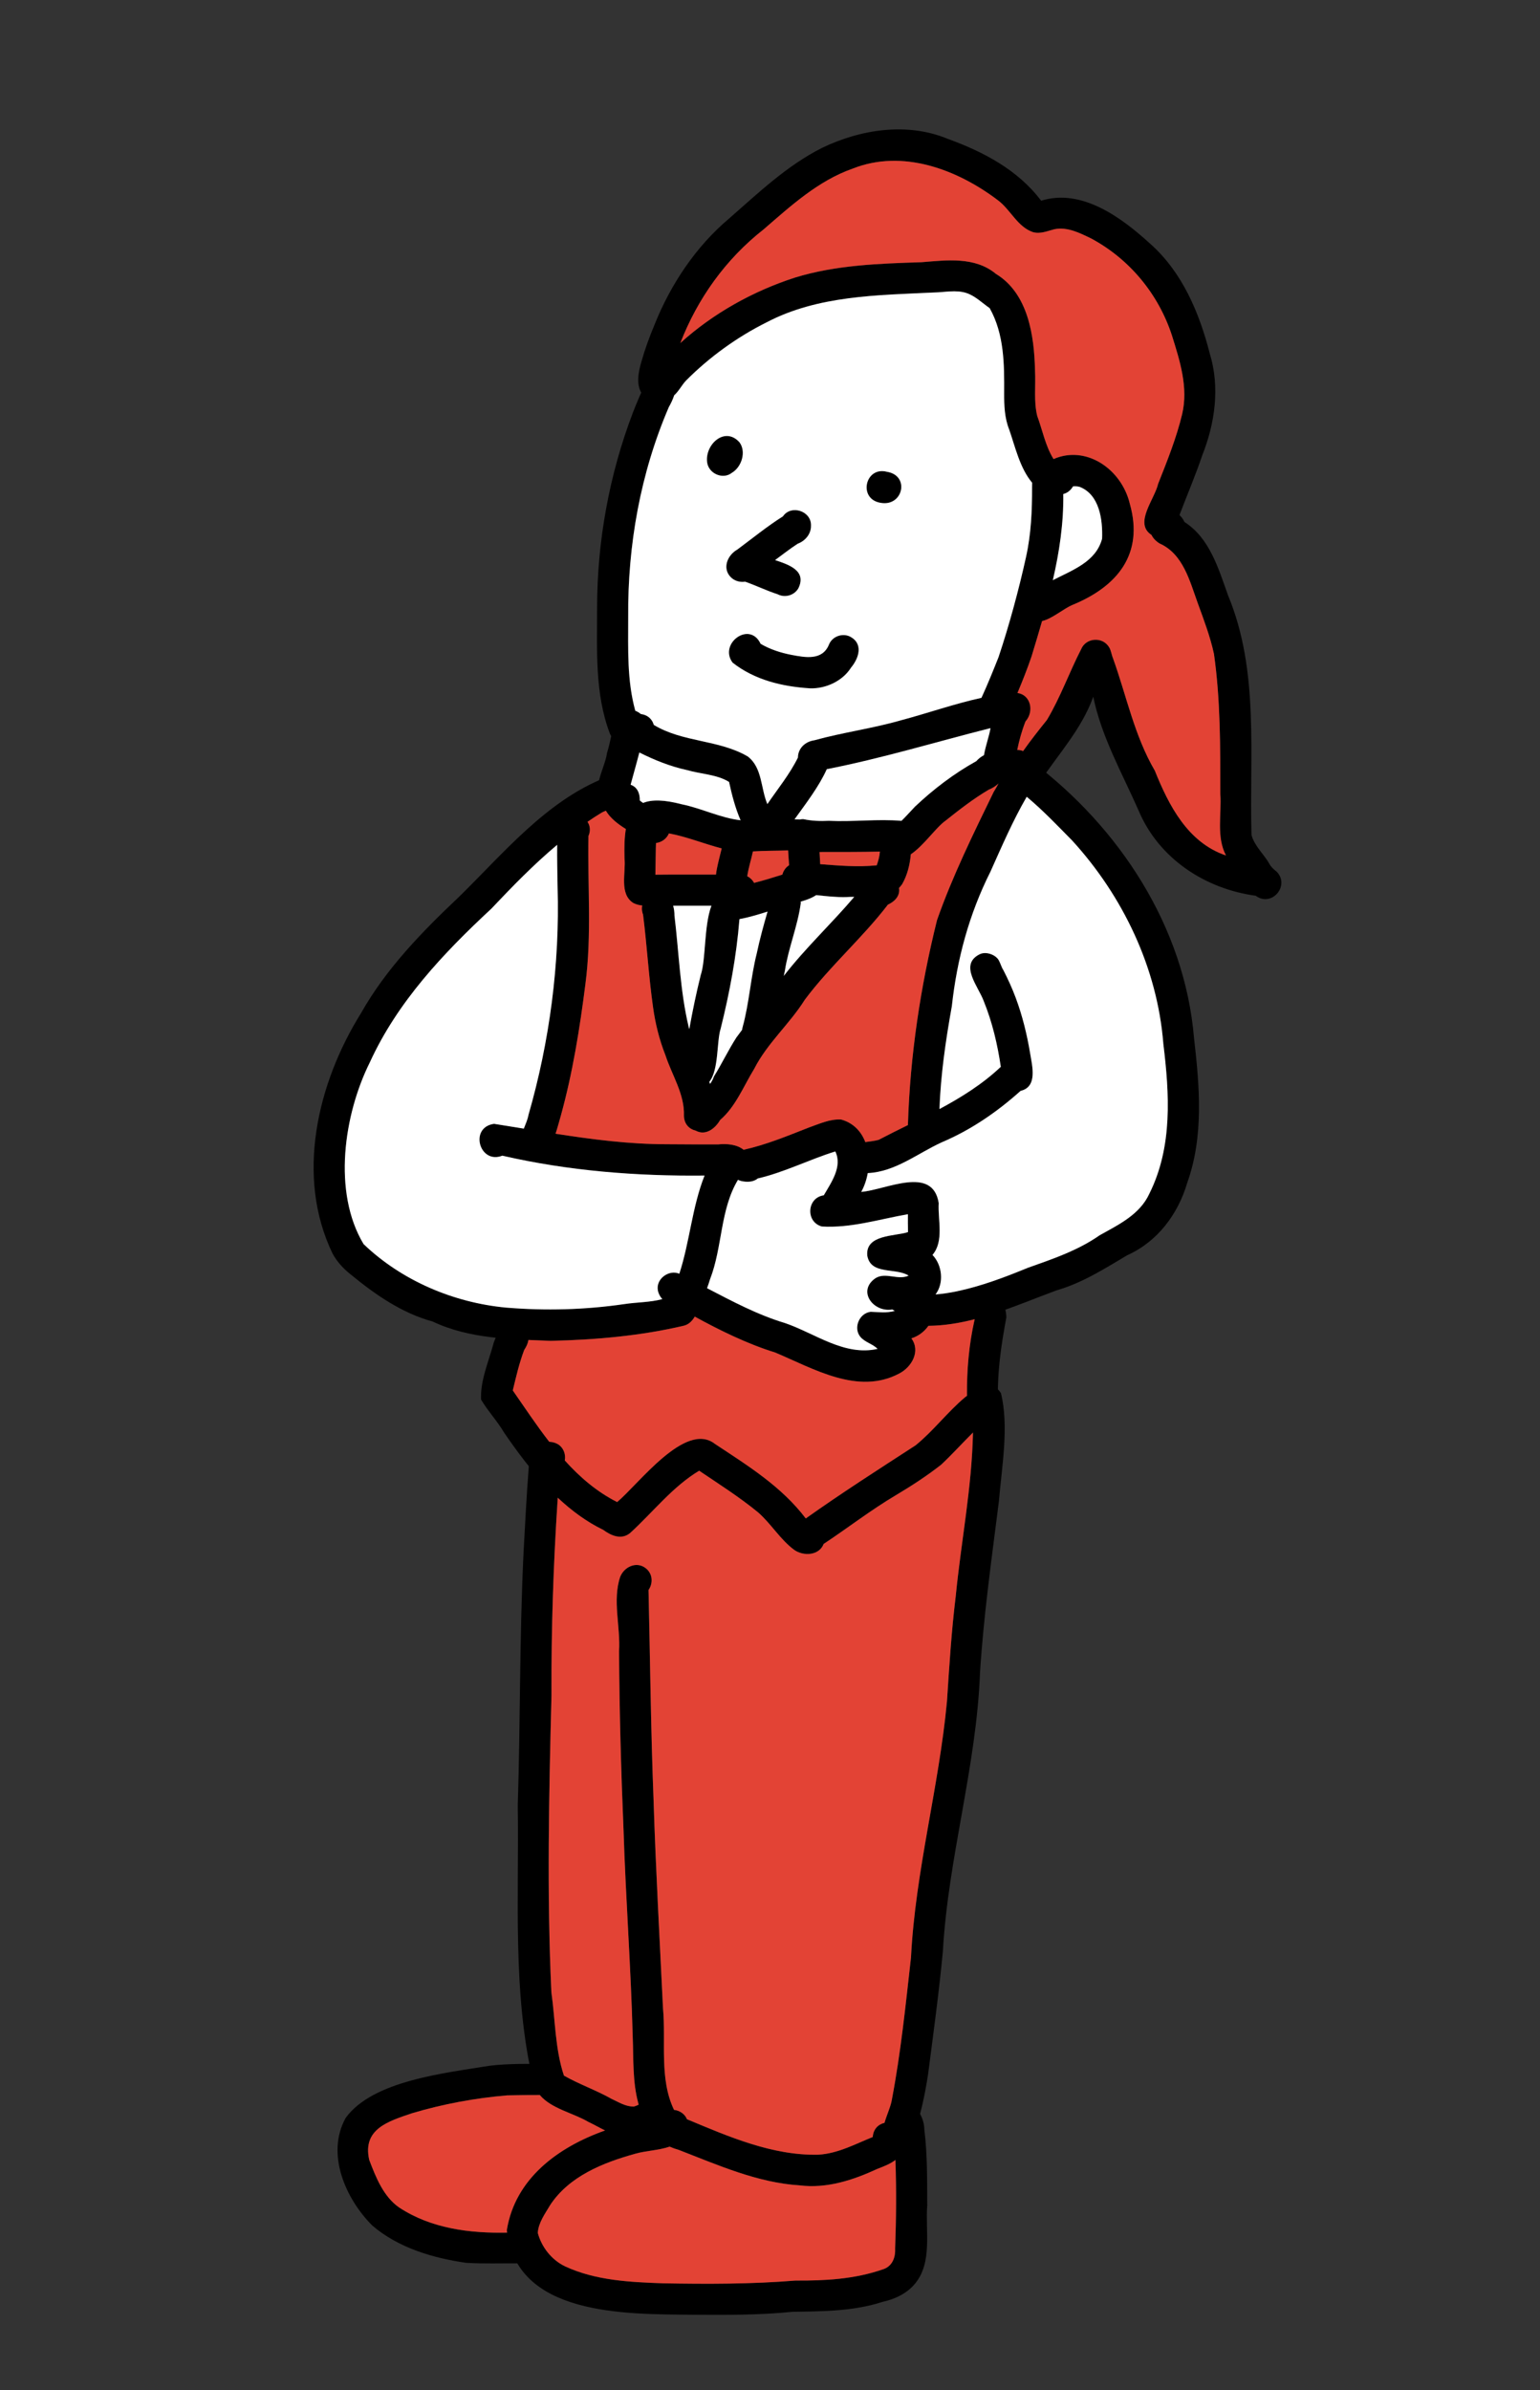 <?xml version="1.0" encoding="UTF-8"?><svg id="a" xmlns="http://www.w3.org/2000/svg" width="87" height="135" viewBox="0 0 87 135"><rect x="0" y="0" width="87" height="135" fill="#333333" stroke="none"/><path d="M34.459,41.447c-.871-2.279-.721-4.757-.727-7.152.007-3.75.691-7.503,2.029-11.007.212-.552.449-1.089.695-1.626.043-.441.424-.796.875-.796,1.248.138.897,1.355.452,2.126-1.606,3.728-2.331,7.807-2.297,11.857,0,2.08-.089,3.985.593,5.912.421,1.07-1.15,1.743-1.62.685Z"/><path d="M55.883,40.638c-.431-.182-.668-.716-.469-1.153.374-.812.708-1.644.996-2.369.602-1.802,1.152-3.84,1.549-5.639.292-1.307.35-2.641.345-3.976.005-.397.002-.797.302-1.099.993-.973,2.492.128,1.452,1.19.119,3.253-.85,6.406-1.782,9.487-.318.929-.692,1.834-1.084,2.736-.165.573-.694,1.095-1.311.823Z"/><path d="M57.901,34.582c-.285-.732.311-1.088.835-1.372,1.205-.857,3.091-1.169,3.525-2.781.044-1.089-.153-2.554-1.338-2.956.016.005.031.011.03.013.006.001.012.003.019.004.02.007.039.014.059.021-.132-.042-.273-.055-.41-.039-.695,1.181-2.679-.14-1.675-1.213,1.97-1.415,4.37.026,4.887,2.207.797,2.829-.698,4.657-3.241,5.704-.827.343-2.028,1.666-2.69.413Z"/><path d="M58.92,27.817c-1.186-.765-1.484-2.325-1.912-3.552-.262-.653-.289-1.36-.285-2.054.01-1.638.006-3.337-.818-4.805-.433-.299-.815-.694-1.325-.859-.584-.184-1.232-.034-1.818-.025-3.202.153-6.557.165-9.461,1.687-1.681.838-3.236,1.97-4.547,3.287-.37.391-.56.982-1.167,1.063-1.103.171-1.532-1.497-.461-1.838,2.041-2.374,4.846-4.093,7.793-5.044,2.307-.705,4.737-.789,7.131-.864,1.433-.114,3.018-.332,4.212.658,1.823,1.107,2.166,3.49,2.209,5.46.048.849-.08,1.733.125,2.563.343.924.511,1.97,1.145,2.749,1.045.587.252,2.145-.822,1.574Z"/><path d="M39.948,26.108c-.127-1.007,1.001-2.045,1.828-1.129.396.535.122,1.392-.419,1.718-.512.414-1.327.056-1.408-.59Z"/><path d="M49.722,28.396c-1.26-.229-.841-2.073.384-1.748,1.321.207.911,2.008-.384,1.748Z"/><path d="M43.93,33.564c-.61-.195-1.26-.509-1.834-.709-.291.043-.594-.04-.805-.249-.51-.504-.195-1.254.361-1.565.853-.632,1.68-1.313,2.58-1.877.459-.678,1.61-.308,1.586.519.01.471-.318.865-.745,1.026-.443.285-.858.616-1.284.925.751.252,1.811.589,1.315,1.598-.237.405-.767.548-1.173.333Z"/><path d="M45.759,38.877c-1.578-.097-3.14-.477-4.375-1.453-.798-1.069.968-2.38,1.585-1.061.537.315,1.136.509,1.744.625.791.15,1.743.331,2.117-.582.177-.447.72-.653,1.154-.469.816.395.547,1.233.082,1.786-.483.754-1.425,1.185-2.309,1.154Z"/><path d="M42.528,47.519c-.747-.979-1.082-2.162-1.34-3.351-.676-.428-1.609-.446-2.384-.673-1.048-.227-2.033-.65-2.98-1.141-.2-.126-.451-.07-.646-.211-.34-.222-.502-.593-.405-.993.082-.333.347-.515.641-.637.529-.338,1.328-.248,1.518.431,1.645.997,3.678.823,5.31,1.783.83.632.728,1.802,1.109,2.69.589-.865,1.26-1.685,1.726-2.627.005-.527.417-.905.922-.975,1.622-.45,3.297-.669,4.916-1.135,2.087-.556,4.154-1.359,6.314-1.539.934-.104,1.276.966.707,1.61-.346.875-.492,1.7-.647,2.556-.07.474-.512.818-.991.752-1.366-.32-.475-2.016-.342-2.932-3.084.779-6.122,1.705-9.248,2.318-.573,1.278-1.639,2.495-2.358,3.613-.356.73-1.195,1.203-1.821.462Z"/><path d="M34.392,45.525c-1.288-.491-.22-2.061-.1-2.994.198-.628.274-1.295.502-1.91.701-1.372,2.535.191,1.49,1.179-.224,1.049-.555,2.069-.81,3.111-.116.465-.633.739-1.082.613Z"/><path d="M41.308,51.977c-.29-.027-.611-.208-.747-.474-.06-.117-.096-.23-.118-.346-1.161,0-2.322.002-3.483,0-.405,0-.809.039-1.18-.151-.816-.516-.413-1.713-.5-2.522-.078-2.559.421-3.797,3.233-3.056,1.132.229,2.186.774,3.339.905,1.109.018,2.221-.101,3.329-.045,1.456.279.972,2.121,1.246,3.186.377,1.251-1.067,1.363-1.904,1.665-1.063.277-2.134.738-3.215.838ZM42.601,49.867c.27-.072.54-.144.808-.225.405-.122.808-.249,1.212-.376-.049-.409-.072-.821-.096-1.206,0-.009-.001-.018-.002-.028-.663.026-1.323.012-1.987.056-.101.468-.253.928-.322,1.402.164.083.3.216.386.377ZM37.036,48.735c-.003.221-.009.444-.011.668,1.142-.014,2.284-.003,3.425-.006.011-.104.026-.208.046-.309.078-.393.181-.779.275-1.167-1.212-.314-2.392-.848-3.653-.935-.083.578-.065,1.166-.081,1.75Z"/><path d="M47.819,50.667c-.928.026-1.842-.171-2.765-.184-.479-.002-.879-.4-.879-.879s.4-.881.879-.88c1.49.062,2.978.301,4.475.15.092-.249.158-.51.181-.775-1.055.024-2.11.022-3.165.02-.761.019-2.005.055-2.046-.976,0-.479.4-.879.879-.879.481.105.952.119,1.446.096,1.383.068,2.818-.121,4.174.007.42.191.651.676.481,1.117.014.838-.091,1.714-.516,2.452-.693,1.005-2.097.659-3.145.73Z"/><path d="M36.633,47.548c-.833-.495-2.075-1.007-2.49-1.917-.36-1.328,2.026-2.05,2.002-.419.618.532,2.043.791,1.641,1.869-.182.436-.722.664-1.153.467Z"/><path d="M50.108,48.278c-.439-.435-.281-1.178.265-1.447.504-.354.891-.83,1.315-1.269,1.038-.984,2.223-1.885,3.466-2.572.377-.425,1.011-.665,1.467-.2.661.67-.091,1.55-.768,1.813-.862.506-1.672,1.138-2.444,1.753-.866.612-2.12,2.896-3.301,1.921Z"/><path d="M38.637,63.019c.044-1.218-.676-2.286-1.043-3.413-.347-.876-.574-1.792-.703-2.724-.246-1.736-.344-3.488-.564-5.226-.233-.569.184-1.271.819-1.26.708-.001.959.724.955,1.317.256,2.104.314,4.249.809,6.316.303,1.023.768,1.991,1.128,2.994.261.635.378,1.31.356,1.996-.026,1.151-1.731,1.157-1.759,0Z"/><path d="M39.175,63.777c-1.105-1.065.846-1.981,1.156-2.977.449-.721.814-1.493,1.273-2.207.788-1.096,1.735-2.066,2.47-3.203,1.476-1.986,3.378-3.623,4.859-5.567.987-1.37,2.847.514,1.226,1.272-1.455,1.897-3.267,3.46-4.692,5.37-.859,1.369-2.117,2.446-2.853,3.891-.612.998-1.05,2.142-1.932,2.901-.318.546-.918.964-1.507.52Z"/><path d="M39.314,61.406c-.543-.071-.893-.649-.717-1.168.253-1.735.566-3.457.988-5.161.445-1.321-.043-4.727,1.694-4.936.479,0,.879.4.879.879.025.386-.312.584-.388.924-.166,2.08-.552,4.121-1.055,6.145-.312.949.034,3.441-1.401,3.316Z"/><path d="M42.571,59.079c-.45-.124-.756-.625-.613-1.082.372-1.36.448-2.782.795-4.15.195-.926.453-1.839.725-2.745-.039-.507.367-.964.879-.962.479,0,.879.4.88.88-.172,1.274-.699,2.534-.895,3.798-.266,1.208-.344,2.457-.689,3.647-.14.462-.624.746-1.082.615Z"/><path d="M31.113,75.733c-2.255-.092-4.593-.105-6.67-1.092-1.745-.474-3.263-1.534-4.646-2.67-.405-.325-.759-.707-1.007-1.165-2.111-4.363-.86-9.631,1.608-13.587,1.414-2.507,3.442-4.589,5.521-6.553,2.52-2.464,4.92-5.408,8.262-6.739,1.057-.327,1.646,1.193.62,1.641-.265.1-.541.194-.797.321-2.4,1.46-4.339,3.413-6.247,5.435-2.719,2.525-5.298,5.26-6.86,8.673-1.471,2.952-2.119,7.334-.355,10.269,2.157,2.066,5.077,3.303,8.028,3.585,2.261.189,4.492.126,6.696-.196.856-.131,1.782-.083,2.586-.429,1.093-2.15,1.071-4.62,1.951-6.832-3.832.042-7.688-.258-11.426-1.122-1.291.508-1.888-1.603-.466-1.8,3.208.498,6.449,1.15,9.729,1.154.98.01,1.961.008,2.942.009.725-.081,1.748.098,1.735,1.018-.01.365-.223.673-.54.844-1.107,1.701-.937,3.886-1.662,5.75-.18.596-.426,1.18-.68,1.749-.167.371-.364.759-.788.876-2.443.577-5.015.804-7.534.859Z"/><path d="M43.821,76.401c-1.639-.501-3.343-1.353-4.793-2.159-.64-.391-1.689-.51-1.864-1.36-.131-.74.83-1.315,1.408-.816,1.91.917,3.735,2.049,5.78,2.662,1.693.579,3.352,1.881,5.226,1.457-.288-.29-.703-.365-.97-.675-.421-.507-.065-1.345.581-1.419.461.016.899.078,1.36-.051-.046-.028-.092-.054-.139-.081-1.081.184-2.003-1.05-.948-1.77.577-.353,1.262.135,1.869-.142-.733-.466-2.136-.02-2.335-1.124-.119-1.205,1.547-1.089,2.299-1.334,0-.152-.005-.305-.005-.456,0-.185.002-.371.001-.556-1.629.285-3.225.794-4.864.695-.931-.256-.844-1.631.111-1.762.421-.724,1.066-1.625.65-2.478-1.475.459-2.871,1.175-4.381,1.528-.253.212-.621.214-.934.143-.929-.236-.79-1.596.117-1.759,1.277-.283,2.49-.786,3.703-1.261.586-.204,1.192-.491,1.824-.452,1.72.475,1.883,2.737,1.134,4.088,1.406-.117,4.036-1.519,4.376.632-.058.947.313,2.149-.35,2.926.664.692.677,1.991-.164,2.551.565.858-.147,1.897-1.027,2.162.53.727.021,1.624-.693,1.99-2.331,1.233-4.839-.281-7.011-1.192,0,0,.036.012.036.012Z"/><path d="M52.098,74.883c-1.151-.033-1.158-1.725,0-1.759.657.032,1.31-.057,1.954-.19,1.386-.29,2.702-.792,4.01-1.327,1.406-.499,2.826-.974,4.062-1.84,1.072-.599,2.265-1.169,2.806-2.346,1.327-2.66,1.134-5.643.788-8.489-.34-4.263-2.277-8.32-5.148-11.459-1.05-1.065-2.064-2.144-3.259-3.011-.414-.259-.962-.501-.941-1.074.049-1.066,1.611-1.483,1.917-.382,4.961,3.733,8.637,9.351,9.166,15.613.315,2.72.56,5.556-.381,8.185-.52,1.772-1.68,3.326-3.391,4.093-1.278.758-2.531,1.561-3.971,1.977-2.458.903-4.932,2.083-7.611,2.008Z"/><path d="M47.39,65.799c-.246-1.349,1.46-1.203,2.245-1.419,2.379-1.246,4.925-2.255,6.903-4.126-.186-1.262-.48-2.519-.961-3.702-.292-.819-1.414-2.057-.24-2.652.373-.192.953.035,1.106.373.079.145.147.382.234.505.264.518.503,1.036.706,1.58.378,1.017.637,2.072.814,3.142.117.714.429,1.889-.54,2.114-1.333,1.194-2.806,2.206-4.455,2.906-1.379.63-2.637,1.678-4.203,1.74-.64.232-1.338.338-1.607-.46Z"/><path d="M29.77,65.012c-.734-.601-.041-1.321.084-2.034,1.198-4.16,1.774-8.531,1.647-12.86-.014-.886-.039-1.77-.021-2.657.002-.355-.001-.759.213-1.053.551-.908,1.985-.172,1.55.811-.056,2.787.193,5.586-.172,8.361-.318,2.508-.719,5.021-1.395,7.458-.287.956-.601,2.742-1.907,1.974Z"/><path d="M51.292,63.506c.123-3.886.706-7.77,1.642-11.534.867-2.476,2.071-4.92,3.203-7.246.51-.791.908-2.116,1.996-2.172.479,0,.879.4.879.879.032.493-.398.66-.649.97-.969,1.533-1.676,3.194-2.415,4.838-1.199,2.387-1.887,4.936-2.176,7.585-.413,2.3-.701,4.396-.721,6.68-.025,1.147-1.731,1.159-1.759,0Z"/><path d="M44.871,87.542c-.792-.583-1.305-1.474-2.047-2.123-1.069-.878-2.233-1.612-3.328-2.353-1.509.908-2.608,2.339-3.895,3.514-.49.412-1.074.16-1.524-.172-2.363-1.147-4.142-3.366-5.594-5.486-.39-.663-.917-1.217-1.304-1.869-.058-1.073.441-2.183.715-3.222.203-.517.42-1.204,1.094-1.197.479,0,.879.4.879.879,0,.276-.106.514-.253.734-.284.754-.457,1.507-.644,2.286,1.634,2.352,3.262,4.978,5.894,6.304,1.207-1.004,3.863-4.6,5.529-3.282,1.873,1.236,3.755,2.402,5.127,4.206,2.027-1.439,4.124-2.78,6.206-4.131.999-.809,1.799-1.879,2.773-2.696.836-.737,2.002.483,1.208,1.274-.899.792-1.669,1.698-2.539,2.516-.801.628-1.668,1.192-2.542,1.712-1.449.859-2.743,1.869-4.098,2.763-.256.663-1.138.706-1.658.341Z"/><path d="M54.637,79.319c-.051-1.652.074-3.311.453-4.922-.243-.498-.186-1.15.385-1.387.908-.354,1.356.637,1.378,1.393-.301,1.613-.549,3.258-.457,4.916-.027,1.152-1.731,1.155-1.759,0Z"/><path d="M65.168,30.283c-1.212-.625.052-2.048.258-2.953.512-1.291,1.033-2.588,1.356-3.935.359-1.511-.127-3.02-.579-4.456-.763-2.335-2.398-4.311-4.566-5.472-.643-.308-1.334-.664-2.069-.519-.405.102-.781.281-1.212.165-.876-.298-1.261-1.258-1.976-1.796-2.299-1.746-5.39-2.914-8.213-1.789-1.949.682-3.495,2.106-5.032,3.433-2.63,2.065-4.432,4.967-5.272,8.193,1.03,1.074-.725,2.168-1.559,1.145-.396-.527-.241-1.294-.065-1.881.197-.702.45-1.387.73-2.059.91-2.29,2.35-4.442,4.219-6.015,1.653-1.447,3.269-2.991,5.246-3.989,2.188-1.055,4.828-1.464,7.121-.507,2.006.726,3.956,1.754,5.263,3.489,2.298-.717,4.553.961,6.168,2.437,1.809,1.608,2.771,3.899,3.36,6.201.579,1.894.295,3.922-.421,5.727-.378,1.124-.846,2.217-1.268,3.325-.242.664-.606,1.612-1.488,1.256Z"/><path d="M70.943,50.593c-2.873-.389-5.492-2.111-6.628-4.832-.929-2.11-2.081-4.123-2.553-6.406-.66,1.83-1.97,3.232-3.028,4.824-.704.902-2.086-.144-1.393-1.075.567-.885,1.151-1.629,1.801-2.437.763-1.273,1.259-2.683,1.936-4.001.273-.658,1.215-.719,1.58-.109.109.171.132.409.211.598.772,2.141,1.21,4.387,2.372,6.374.792,1.974,1.866,4.063,4.017,4.788-.554-1.056-.239-2.323-.319-3.469,0-2.638.011-5.302-.36-7.915-.213-.98-.57-1.916-.911-2.856-.461-1.263-.827-2.79-2.169-3.384-1.521-.981.716-2.725,1.416-1.209,1.428.915,1.92,2.633,2.462,4.143,1.78,4.277,1.195,9.012,1.324,13.526.149.614.722,1.113,1.006,1.633.102.191.247.313.416.446.77.792-.282,2.029-1.183,1.361Z"/><path d="M45.176,123.43c-2.386-.148-4.627-1.151-6.833-2.003-1.365-.377-1.968-1.314-2.283-2.623-.334-1.221-.268-2.51-.318-3.767-.099-3.897-.395-7.787-.519-11.684-.14-3.361-.233-6.728-.253-10.091.09-1.385-.382-2.864.062-4.196.224-.573.923-.902,1.445-.493.393.306.429.84.158,1.235.092,3.932.132,7.914.285,11.864.124,3.916.345,7.828.532,11.742.188,1.997-.267,4.237.777,6.043,2.545,1.045,5.193,2.306,7.998,2.242,1.106-.064,2.075-.595,3.076-.999.075-1.123,1.733-1.088,1.758.042.121,1.101-.602,1.418-1.489,1.755-1.379.637-2.858,1.124-4.397.933Z"/><path d="M50.504,121.251c-1.257-.451-.253-1.797-.119-2.663.504-2.654.779-5.346,1.079-8.028.248-4.88,1.577-9.606,2.032-14.458.133-2.011.251-3.937.493-5.924.335-3.434,1.056-6.846.977-10.31-.625-1.006.839-2.328,1.581-1.181.463,1.891.047,4.153-.114,6.094-.411,3.263-.877,6.534-1.077,9.818.002-.026.004-.053.006-.08,0-.011.002-.022.002-.033-.203,5.313-1.798,10.426-2.098,15.726-.218,2.325-.538,4.643-.837,6.958-.185,1.179-.422,2.349-.845,3.466-.131.462-.627.743-1.08.613Z"/><path d="M39.082,130.738c-3.725-.04-9.939.082-10.45-4.78.649-4.003,4.977-5.862,8.588-6.359.401-.777,1.668-.459,1.646.426.026.467-.288.855-.684,1.067-.707.372-1.544.338-2.303.555-1.806.503-3.712,1.26-4.789,2.884-.29.494-.669.996-.707,1.585.215.804.781,1.524,1.536,1.886,1.721.804,3.663.894,5.532.961,2.5.044,5.001.049,7.494-.155,1.665.011,3.33-.078,4.918-.629.529-.157.731-.654.706-1.169.071-1.923.081-3.853-.017-5.776-.034-.348-.06-.699-.132-1.042-.19-.305-.191-.705.042-1.007.896-.908,1.743.109,1.759,1.11.175,1.41.153,2.838.162,4.255-.114,1.457.308,3.218-.684,4.426-.465.564-1.137.88-1.836,1.034-1.653.537-3.379.536-5.095.562-1.889.193-3.788.178-5.685.167Z"/><path d="M35.049,120.655c-.734-.19-1.195-.516-1.817-.81-1.08-.633-2.781-.858-3.111-2.258-1.187-5.092-.79-10.418-.871-15.616.152-4.803.095-9.609.333-14.409.087-1.536.162-3.074.282-4.608.026-.352.031-.733.213-1.044.318-.497,1.036-.622,1.506-.295.425.324.468,1.015.04,1.357-.326,4.269-.488,8.503-.471,12.779-.141,5.585-.266,11.18-.007,16.765.223,1.573.209,3.218.712,4.72.851.482,1.836.83,2.681,1.307.415.19.805.447,1.27.44.122-.034.235-.095.351-.147.328-.298.882-.251,1.189.055,1.034,1.326-1.276,2.125-2.3,1.766Z"/><path d="M26.352,127.809c-1.885-.266-3.855-.852-5.321-2.109-1.512-1.515-2.628-4.041-1.505-6.074,1.532-2.126,5.677-2.543,8.133-2.951,1.091-.13,2.186-.106,3.282-.103.479,0,.879.4.879.879,0,.482-.405.883-.886.879-.763,0-1.524-.002-2.285.018-1.814.152-3.622.489-5.367,1.008-1.339.454-2.818.886-2.422,2.638.374.983.804,2.078,1.697,2.693,2.001,1.306,4.418,1.503,6.744,1.393.479,0,.879.399.879.879s-.4.879-.879.879c-.983-.011-1.967.03-2.949-.031Z"/><path d="M41.356,26.699c.543-.326.816-1.185.419-1.719-.826-.917-1.955.122-1.828,1.128.082.646.897,1.005,1.408.591ZM45.071,30.708c.428-.161.756-.555.745-1.025.024-.826-1.127-1.197-1.585-.519-.898.565-1.726,1.245-2.58,1.877-.555.311-.869,1.062-.361,1.565.211.21.515.292.806.249.574.199,1.225.514,1.834.709.405.215.936.072,1.171-.333.496-1.008-.563-1.345-1.314-1.597.426-.311.84-.641,1.283-.926ZM48.067,37.723c.465-.553.733-1.391-.082-1.786-.435-.184-.977.022-1.154.469-.373.912-1.326.732-2.116.582-.61-.117-1.208-.311-1.745-.625-.617-1.319-2.382-.009-1.585,1.062,1.237.976,2.796,1.355,4.375,1.453.885.029,1.826-.402,2.309-1.154ZM49.723,28.396c1.293.259,1.704-1.541.383-1.749-1.225-.325-1.644,1.52-.383,1.749ZM58.308,27.271c-.002.077-.002.153-.003.23.005,1.336-.053,2.669-.345,3.976-.397,1.8-.946,3.839-1.549,5.639-.28.704-.603,1.508-.965,2.298-1.529.333-3.025.864-4.531,1.264-1.618.467-3.294.685-4.916,1.135-.505.07-.917.448-.922.976-.465.941-1.137,1.762-1.726,2.626-.38-.888-.278-2.058-1.108-2.69-1.632-.958-3.664-.785-5.309-1.783-.106-.376-.398-.572-.73-.613-.094-.079-.201-.143-.314-.186-.471-1.719-.4-3.437-.4-5.296-.034-4.05.691-8.13,2.297-11.857.115-.201.225-.429.301-.663.259-.228.426-.574.67-.833,1.311-1.316,2.867-2.448,4.547-3.286,2.905-1.524,6.259-1.534,9.461-1.688.587-.009,1.235-.16,1.819.026.51.165.893.56,1.326.859.823,1.467.828,3.167.818,4.804-.003.694.022,1.402.285,2.054.342.982.601,2.176,1.299,3.006Z" fill="#fff"/><path d="M60.996,27.501c1.12.436,1.307,1.862,1.264,2.929-.35,1.305-1.658,1.759-2.781,2.339.369-1.597.613-3.219.589-4.864.213-.055.409-.191.551-.433.125-.014.254-.005.376.029Z" fill="#fff"/><path d="M51.291,69.134c0,.151.005.304.005.457-.752.244-2.418.127-2.3,1.333.199,1.104,1.603.658,2.336,1.125-.608.277-1.292-.213-1.869.141-1.056.72-.134,1.955.946,1.771.046.026.094.053.139.081-.46.129-.898.065-1.36.05-.646.074-1,.912-.581,1.419.268.311.684.386.97.675-1.874.424-3.533-.878-5.225-1.457-1.551-.465-2.977-1.228-4.408-1.97.062-.168.119-.338.17-.508.706-1.816.563-3.933,1.577-5.613.055.027.115.05.182.067.314.072.682.07.934-.143,1.51-.352,2.906-1.068,4.382-1.527.416.852-.23,1.754-.651,2.477-.955.132-1.041,1.506-.11,1.762,1.639.1,3.234-.409,4.863-.694.002.184-.002.369-.002.555Z" fill="#fff"/><path d="M55.955,41.125c-.06.416-.278.993-.368,1.529-.161.081-.311.198-.433.337-1.244.687-2.427,1.587-3.466,2.571-.256.266-.498.545-.761.8-1.336-.115-2.743.064-4.102-.002-.495.022-.967.009-1.446-.096-.067,0-.132.007-.194.024t-.003-.002c-.098-.005-.198-.009-.295-.01.642-.895,1.378-1.847,1.821-2.832,3.126-.613,6.165-1.539,9.248-2.319Z" fill="#fff"/><path d="M41.188,44.167c.16.74.35,1.475.651,2.163-1.147-.134-2.199-.675-3.325-.904-.988-.259-1.69-.277-2.183-.076-.067-.045-.131-.091-.186-.139.007-.505-.216-.785-.519-.89.163-.608.338-1.211.493-1.819.855.428,1.745.788,2.685.991.775.228,1.709.246,2.384.673Z" fill="#fff"/><path d="M38.029,51.157h2.161c-.431,1.166-.302,3.025-.605,3.921-.251,1.01-.462,2.025-.644,3.045-.01-.031-.021-.064-.029-.094-.495-2.066-.553-4.212-.809-6.316.002-.182-.022-.376-.074-.557Z" fill="#fff"/><path d="M47.818,50.667c.141-.01.289-.012.441-.01-1.281,1.51-2.757,2.882-3.98,4.463.021-.101.041-.203.064-.302.194-1.262.723-2.523.895-3.798,0-.031-.002-.064-.005-.094.318-.093.637-.203.873-.369.569.058,1.139.127,1.713.112Z" fill="#fff"/><path d="M43.362,51.486c-.228.78-.441,1.565-.61,2.36-.347,1.369-.423,2.791-.795,4.15-.017.057-.029.113-.034.17-.108.141-.215.283-.319.428-.459.713-.824,1.486-1.273,2.207-.043.141-.12.28-.216.417-.012-.038-.026-.077-.043-.115.548-.675.405-2.291.644-3.013.503-2.025.888-4.066,1.055-6.146.002-.012.005-.024.009-.034.529-.094,1.058-.258,1.584-.424Z" fill="#fff"/><path d="M68.94,44.849c.079,1.146-.235,2.413.319,3.468-2.151-.725-3.224-2.814-4.018-4.787-1.161-1.987-1.599-4.234-2.372-6.374-.079-.189-.101-.428-.211-.598-.364-.611-1.307-.55-1.58.108-.677,1.317-1.173,2.728-1.936,4-.476.593-.917,1.151-1.343,1.755-.103-.043-.216-.064-.332-.064.11-.529.249-1.058.465-1.608.515-.582.285-1.51-.452-1.608.285-.68.557-1.366.795-2.065.201-.663.404-1.328.596-1.998.574-.132,1.216-.704,1.718-.912,2.544-1.046,4.038-2.874,3.241-5.703-.467-1.974-2.475-3.341-4.311-2.535-.459-.733-.625-1.632-.922-2.437-.206-.83-.077-1.714-.125-2.563-.043-1.97-.386-4.354-2.209-5.46-1.196-.989-2.779-.771-4.213-.658-2.394.076-4.823.158-7.13.864-2.36.761-4.626,2.015-6.484,3.7.97-2.508,2.561-4.737,4.7-6.415,1.536-1.328,3.083-2.75,5.031-3.434,2.824-1.123,5.914.045,8.214,1.79.715.538,1.099,1.498,1.975,1.797.431.115.807-.064,1.213-.165.733-.146,1.426.21,2.068.519,2.169,1.161,3.803,3.136,4.567,5.472.45,1.436.936,2.944.579,4.456-.323,1.347-.845,2.643-1.357,3.935-.199.873-1.386,2.233-.371,2.887.076.167.22.33.445.476,1.343.593,1.709,2.121,2.169,3.384.342.94.699,1.876.912,2.856.371,2.613.359,5.277.359,7.915Z" fill="#e34335"/><path d="M65.718,58.932c.347,2.846.539,5.83-.788,8.49-.539,1.177-1.733,1.747-2.805,2.345-1.237.866-2.656,1.341-4.062,1.84-1.307.536-2.625,1.037-4.011,1.328-.397.081-.797.146-1.199.175.484-.639.385-1.649-.173-2.231.665-.778.294-1.98.352-2.927-.34-2.151-2.972-.749-4.377-.632.175-.316.301-.682.368-1.063,1.554-.07,2.807-1.111,4.179-1.738,1.649-.699,3.123-1.711,4.456-2.906.969-.225.656-1.4.539-2.114-.177-1.068-.436-2.125-.814-3.14-.203-.546-.441-1.063-.706-1.58-.088-.124-.155-.361-.234-.505-.153-.338-.733-.565-1.106-.373-1.173.594-.052,1.833.24,2.65.481,1.183.775,2.441.962,3.703-1.036.979-2.226,1.721-3.466,2.386.076-1.955.34-3.806.701-5.814.289-2.649.977-5.198,2.176-7.584.644-1.433,1.262-2.877,2.053-4.239.907.756,1.726,1.618,2.568,2.472,2.87,3.14,4.808,7.197,5.148,11.459Z" fill="#fff"/><path d="M28.377,65.274c3.738.862,7.594,1.163,11.426,1.122-.708,1.783-.833,3.732-1.426,5.546-.575-.252-1.331.278-1.213.94.041.201.131.361.252.493-.692.187-1.446.173-2.151.282-2.205.321-4.437.385-6.697.196-2.951-.283-5.871-1.518-8.028-3.585-1.762-2.935-1.115-7.317.356-10.27,1.561-3.413,4.141-6.148,6.86-8.672,1.194-1.264,2.398-2.501,3.72-3.609-.01.8.012,1.601.024,2.403.127,4.329-.45,8.7-1.647,12.86-.045.256-.163.514-.261.766-.562-.093-1.122-.184-1.682-.271-1.422.198-.824,2.309.465,1.8Z" fill="#fff"/><path d="M56.411,44.25c-.091.17-.18.332-.273.476-1.132,2.326-2.336,4.77-3.203,7.245-.938,3.765-1.52,7.649-1.642,11.534,0,.012,0,.026.002.038-.555.277-1.111.55-1.659.837-.204.057-.472.088-.751.127-.228-.598-.67-1.082-1.366-1.275-.63-.039-1.237.247-1.824.452-1.208.474-2.415.976-3.688,1.257-.357-.299-.953-.357-1.424-.304-.982,0-1.963.002-2.942-.009-2.101-.002-4.186-.271-6.256-.594.117-.345.206-.708.292-.995.675-2.437,1.077-4.95,1.395-7.458.364-2.776.117-5.576.172-8.362.134-.306.089-.587-.053-.802.266-.184.536-.359.814-.527.072-.036.146-.07.222-.1.246.417.67.749,1.13,1.034-.079.464-.094,1.02-.076,1.658.086.809-.316,2.006.5,2.522.161.082.328.122.5.139-.033.168-.021.345.048.512.22,1.738.318,3.49.563,5.227.129.933.356,1.848.703,2.724.368,1.127,1.087,2.195,1.043,3.413.012.481.313.761.663.84.548.302,1.087-.094,1.383-.601.881-.759,1.319-1.905,1.931-2.901.737-1.445,1.996-2.523,2.853-3.892,1.426-1.908,3.238-3.471,4.693-5.369.526-.246.685-.61.627-.943.064-.064.124-.136.179-.215.295-.515.436-1.098.49-1.687.728-.486,1.417-1.513,1.955-1.893.773-.615,1.582-1.247,2.444-1.754.191-.074.39-.198.558-.354Z" fill="#e34335"/><path d="M55.063,74.512c-.325,1.419-.45,2.874-.435,4.327-.043.027-.086.058-.129.096-.972.818-1.773,1.886-2.772,2.697-2.082,1.35-4.179,2.692-6.206,4.131-1.372-1.805-3.255-2.97-5.127-4.207-1.666-1.317-4.323,2.278-5.529,3.282-1.149-.579-2.108-1.407-2.958-2.35.062-.318-.053-.67-.323-.876-.165-.113-.359-.173-.557-.18-.73-.941-1.393-1.943-2.058-2.898.187-.78.361-1.532.644-2.286.117-.175.208-.359.239-.565.421.019.842.033,1.261.05,2.518-.055,5.091-.282,7.534-.859.283-.077.464-.277.603-.51,1.391.766,2.994,1.551,4.54,2.027,2.171.912,4.677,2.422,7.006,1.19.713-.366,1.223-1.262.692-1.989.383-.117.735-.378.962-.708.891-.01,1.759-.153,2.613-.373Z" fill="#e34335"/><path d="M54.967,80.908c-.06,3.109-.675,6.18-.977,9.27-.242,1.987-.361,3.915-.493,5.924-.455,4.852-1.785,9.578-2.032,14.458-.301,2.681-.575,5.375-1.08,8.028-.06.383-.289.861-.417,1.312-.338.077-.632.342-.663.799-1.001.404-1.97.936-3.076,1-2.594.058-5.052-1.015-7.42-2.003-.12-.304-.417-.493-.73-.529-.845-1.752-.447-3.861-.624-5.752-.187-3.915-.409-7.827-.532-11.742-.155-3.951-.194-7.932-.285-11.866.271-.395.235-.928-.158-1.233-.522-.409-1.221-.081-1.445.493-.445,1.331.027,2.81-.062,4.196.019,3.361.112,6.73.253,10.09.124,3.897.419,7.788.519,11.684.05,1.257-.017,2.547.318,3.769.005.022.01.045.017.067-.088.041-.175.082-.27.108-.464.007-.854-.249-1.269-.44-.843-.478-1.829-.824-2.681-1.307-.503-1.503-.488-3.147-.711-4.72-.259-5.584-.134-11.18.007-16.764-.015-3.734.106-7.436.354-11.156.775.727,1.625,1.357,2.57,1.816.45.332,1.034.584,1.525.172,1.287-1.175,2.386-2.606,3.894-3.514,1.094.742,2.259,1.475,3.329,2.353.742.649,1.254,1.541,2.046,2.123.522.364,1.403.323,1.659-.34,1.354-.895,2.649-1.905,4.098-2.764.874-.52,1.74-1.084,2.542-1.713.622-.586,1.192-1.216,1.797-1.817Z" fill="#e34335"/><path d="M40.77,47.92c-.094.388-.198.773-.275,1.166-.021.103-.034.206-.046.309-1.141.003-2.283-.007-3.425.007.002-.223.009-.447.012-.668.01-.373.007-.747.024-1.12.309-.034.599-.237.725-.534.002-.003.002-.005.003-.009,1.013.186,1.987.591,2.982.849Z" fill="#e34335"/><path d="M44.525,48.06c.015.261.031.532.055.807-.187.12-.326.311-.381.531-.265.082-.527.165-.79.244-.268.081-.538.153-.809.225-.086-.161-.222-.294-.385-.376.069-.474.22-.934.321-1.402.663-.045,1.323-.031,1.987-.057,0,.01,0,.019.002.027Z" fill="#e34335"/><path d="M49.709,48.099c-.022.265-.089.526-.18.775-1.068.108-2.13.017-3.193-.065-.015-.223-.022-.455-.036-.685.084,0,.167-.002.244-.003,1.056.002,2.111.003,3.166-.021Z" fill="#e34335"/><path d="M50.585,121.997c.06,1.67.045,3.344-.017,5.014.026.514-.177,1.012-.706,1.168-1.587.551-3.253.641-4.918.629-2.494.204-4.993.199-7.494.155-1.869-.067-3.812-.156-5.533-.96-.754-.362-1.321-1.082-1.536-1.886.038-.589.417-1.091.708-1.585,1.077-1.623,2.982-2.381,4.789-2.884.636-.182,1.326-.187,1.95-.404.158.07.33.132.515.184,2.205.852,4.445,1.855,6.833,2.004,1.539.191,3.018-.297,4.397-.934.388-.148.744-.292,1.012-.5Z" fill="#e34335"/><path d="M33.232,119.844c.342.161.634.333.95.486-2.668.945-5.079,2.721-5.55,5.627.005.048.01.096.017.144-2.12.043-4.277-.228-6.091-1.414-.893-.615-1.324-1.709-1.699-2.693-.395-1.752,1.084-2.183,2.424-2.638,1.745-.519,3.552-.855,5.366-1.007.617-.015,1.23-.019,1.848-.019.644.77,1.884,1.013,2.735,1.513Z" fill="#e34335"/></svg>